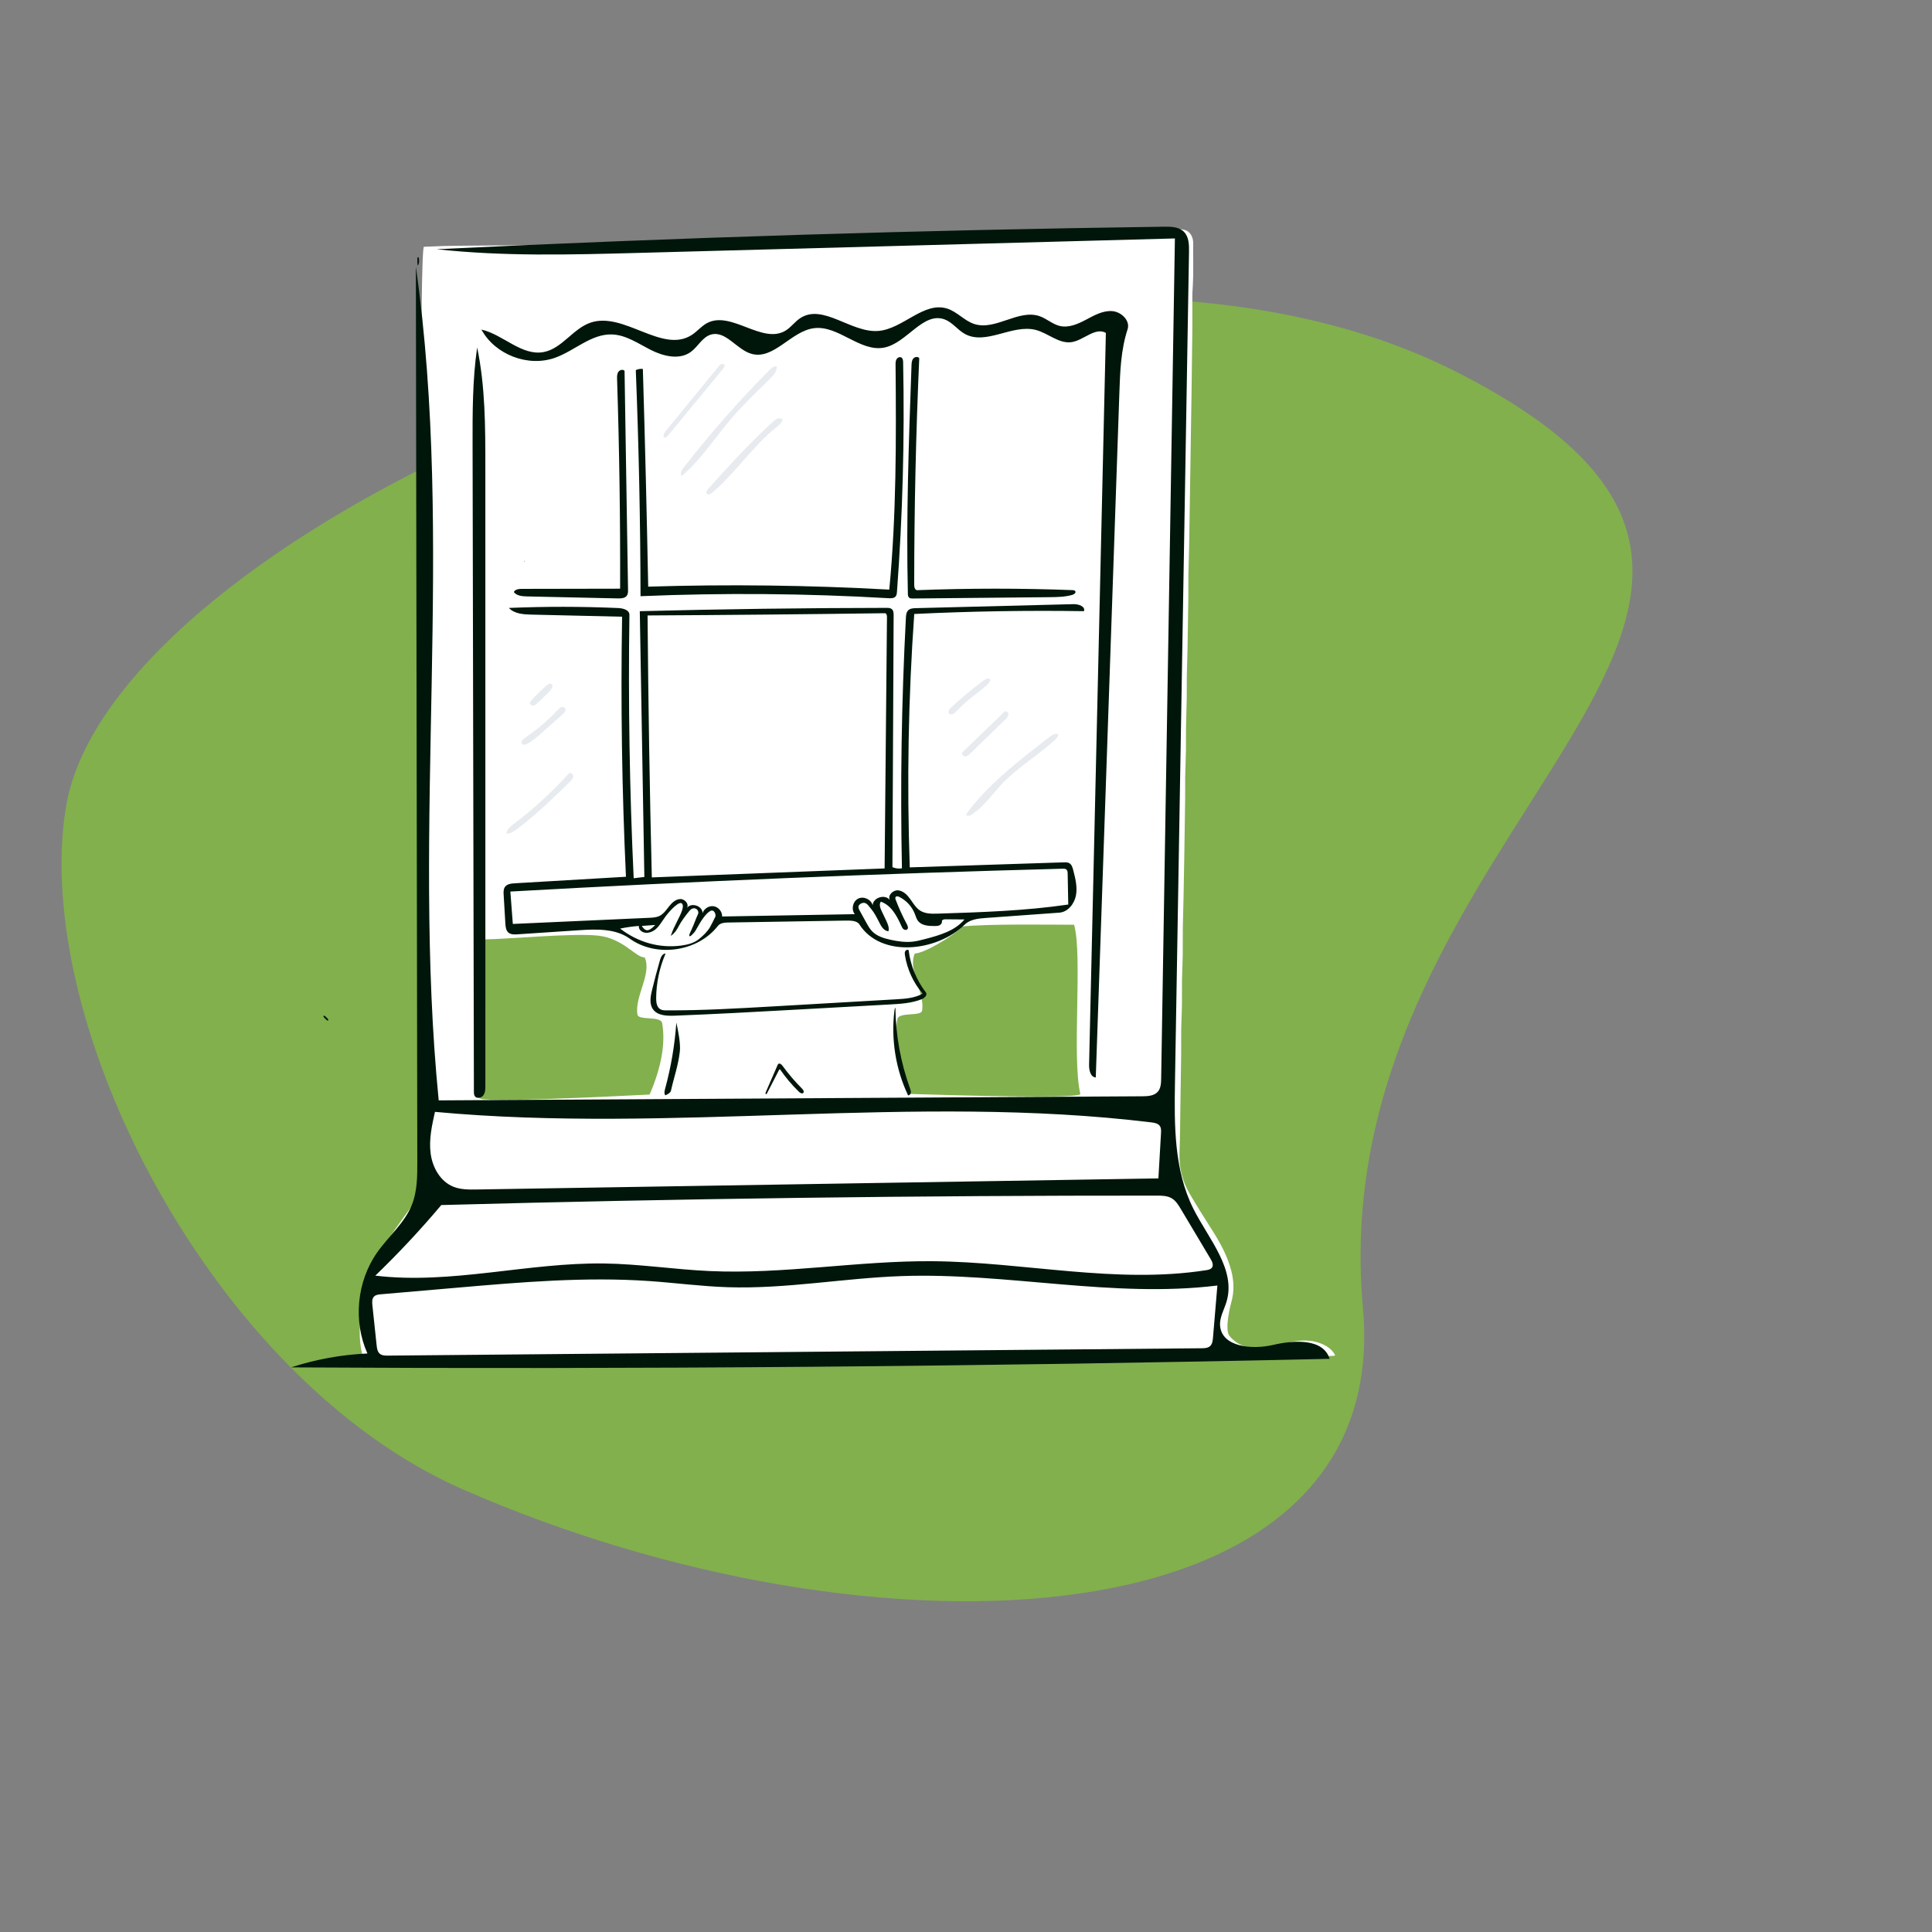 <svg width="973" height="973" viewBox="0 0 973 973" fill="none" xmlns="http://www.w3.org/2000/svg">
<rect x="0" y="0" width="973" height="973" fill="#808080" stroke="none"/>
<path fill-rule="evenodd" clip-rule="evenodd" d="M33.122 406.904C56.942 257.27 500.221 68.933 733.371 187.23C966.521 305.527 664.162 412.59 686.406 658.784C701.837 829.577 440.571 841.034 233.054 750.068C107.302 694.944 15.729 516.163 33.122 406.904Z" fill="#82B04D"/>
<g clip-path="url(#clip0_1_532)">
<path fill-rule="evenodd" clip-rule="evenodd" d="M594.025 115.459C597.543 115.427 599.856 117.014 600.685 120.334C601.098 121.988 600.881 123.807 600.894 125.551C600.925 130.036 600.977 134.521 600.92 139.005C600.884 141.798 600.663 144.588 600.53 147.38C600.505 147.911 600.499 148.444 600.499 148.976C600.497 154.829 600.544 160.683 600.488 166.536C600.39 176.801 600.238 187.065 600.093 197.33C599.972 205.853 599.827 214.375 599.694 222.897C599.559 231.554 599.426 240.21 599.291 248.867C599.158 257.389 599.042 265.912 598.882 274.434C598.787 279.472 598.587 284.508 598.499 289.547C598.438 293.053 598.525 296.563 598.48 300.07C598.369 308.726 598.239 317.383 598.078 326.039C597.985 331.01 597.781 335.98 597.695 340.951C597.633 344.525 597.733 348.101 597.671 351.675C597.586 356.579 597.376 361.482 597.294 366.386C597.23 370.161 597.333 373.938 597.268 377.713C597.19 382.216 596.972 386.716 596.892 391.218C596.828 394.859 596.917 398.502 596.871 402.143C596.761 411.001 596.618 419.858 596.475 428.716C596.352 436.3 596.223 443.884 596.07 451.468C595.96 456.975 595.768 462.481 595.685 467.989C595.622 472.232 595.725 476.479 595.658 480.723C595.589 485.091 595.355 489.457 595.285 493.826C595.218 498.003 595.323 502.182 595.255 506.359C595.192 510.325 594.947 514.289 594.884 518.256C594.816 522.499 594.91 526.746 594.86 530.99C594.755 539.781 594.607 548.571 594.464 557.361C594.339 565.08 594.343 572.804 594.023 580.514C593.715 587.93 595.424 594.806 599.111 601.137C602.867 607.586 606.892 613.88 610.884 620.189C614.831 626.425 618.294 632.917 620.128 640.074C621.438 645.185 621.63 650.489 620.16 655.662C619.657 657.431 616.594 669.633 619.2 672.804C622.546 676.873 626.775 678.7 631.985 678.818C637.062 678.934 641.883 677.699 646.749 676.572C652.666 675.202 658.607 674.213 664.565 676.375C667.529 677.451 670.201 678.97 671.954 681.714C672.221 682.132 672.869 682.834 671.454 682.841C668.024 682.86 664.595 683.072 661.166 683.206C654.307 683.474 647.449 683.749 640.59 684.007C636.625 684.157 632.66 684.284 628.694 684.411C624.26 684.552 619.826 684.689 615.391 684.812C610.219 684.956 605.048 685.095 599.876 685.213C593.431 685.361 586.986 685.496 580.541 685.616C572.622 685.762 564.703 685.903 556.783 686.017C546.251 686.167 535.717 686.273 525.185 686.428C518.002 686.534 510.821 686.694 503.639 686.822C502.41 686.844 501.18 686.815 499.951 686.826C485.129 686.958 470.307 687.094 455.485 687.225C454.189 687.237 452.893 687.217 451.597 687.229C436.44 687.36 421.283 687.496 406.126 687.628C404.763 687.639 403.399 687.619 402.036 687.631C387.013 687.762 371.991 687.898 356.968 688.03C355.672 688.041 354.375 688.021 353.079 688.033C337.922 688.164 322.765 688.3 307.608 688.432C306.379 688.439 187.15 688.424 185.921 688.439C183.976 688.454 175.674 673.511 187 640.074C189.515 632.649 198.355 619.066 213.519 599.326C211.454 282.706 211.454 124.36 213.519 124.287C216.882 124.168 220.243 124.014 223.606 123.889C231 123.616 308.395 123.36 315.79 123.079C318.617 122.972 321.441 122.784 324.268 122.689C329.037 122.529 333.808 122.427 338.577 122.275C342.074 122.164 345.569 122.001 349.066 121.88C353.232 121.735 357.399 121.621 361.565 121.472C364.794 121.356 368.02 121.179 371.25 121.08C376.421 120.921 381.593 120.816 386.764 120.667C390.797 120.551 394.829 120.397 398.862 120.271C403.363 120.129 407.865 120.001 412.366 119.867C416.868 119.733 421.369 119.596 425.871 119.466C430.64 119.328 435.41 119.199 440.179 119.062C444.771 118.931 449.362 118.788 453.954 118.662C459.125 118.521 464.297 118.393 469.469 118.258C474.573 118.125 479.678 117.988 484.783 117.857C490.155 117.72 495.528 117.59 500.901 117.454C506.139 117.322 511.38 117.233 516.616 117.037C520.613 116.887 524.604 116.584 528.6 116.389C529.191 116.361 529.795 116.645 530.391 116.637C538.645 116.522 546.9 116.395 555.154 116.244C561.331 116.131 567.508 115.975 573.685 115.847C580.465 115.707 587.244 115.532 594.025 115.459ZM243.716 473.097C239.367 488.608 246.709 533.347 241.332 552.926C241.332 554.7 269.945 554.136 327.169 551.236C333.135 537.357 335.239 525.374 333.481 515.288C332.824 511.517 321.601 514.013 321.052 511.039C319.398 502.083 328.504 490.179 324.659 482.185C320.012 482.185 314.014 472.644 301.277 471.214C288.539 469.784 254.403 473.097 243.716 473.097ZM484.56 466.616C480.259 471.326 465.402 480.185 460.754 480.185C456.91 488.179 466.015 500.083 464.362 509.039C463.813 512.013 452.59 509.517 451.932 513.288C450.174 523.374 452.196 535.92 457.996 550.926C515.386 552.7 544.081 552.7 544.081 550.926C539.723 532.442 545.298 481.239 540.949 465.728L540.186 465.727C528.774 465.704 497.008 465.218 484.56 466.616Z" fill="white"/>
</g>
<path fill-rule="evenodd" clip-rule="evenodd" d="M240.307 174.994C244.416 194.674 244.433 214.948 244.434 235.052C244.438 338.977 244.442 442.901 244.446 546.826C244.446 548.497 244.407 550.294 243.419 551.642C242.432 552.991 240.113 553.45 239.151 552.084C238.685 551.423 238.666 550.557 238.665 549.748C238.444 441.254 238.224 332.76 238.004 224.266C237.97 207.809 237.942 191.281 240.307 174.994H240.307Z" fill="#00160A"/>
<path fill-rule="evenodd" clip-rule="evenodd" d="M242.456 165.975C253.481 168.519 262.706 179.396 273.823 177.296C283.036 175.556 288.532 165.51 297.409 162.491C314.223 156.771 333.61 178.367 348.47 168.641C351.166 166.876 353.243 164.235 356.085 162.718C368.235 156.233 383.954 173.679 395.689 166.469C398.411 164.797 400.299 162.023 402.962 160.26C414.405 152.688 428.517 167.653 442.204 166.679C454.706 165.79 465.202 151.585 477.128 155.444C482.07 157.043 485.664 161.525 490.598 163.153C501.337 166.695 512.957 155.501 523.624 159.254C527.157 160.497 530.054 163.277 533.695 164.151C538.217 165.237 542.851 163.178 546.958 160.996C551.064 158.815 555.379 156.382 560.02 156.672C564.661 156.963 569.328 161.43 567.877 165.848C564.513 176.088 564.113 187.029 563.742 197.801C559.78 312.745 555.818 427.69 551.856 542.635C549.15 542.48 548.429 538.855 548.491 536.145C551.308 413.315 554.125 290.485 556.942 167.655C551.566 164.623 545.827 171.355 539.727 172.296C533.347 173.28 527.899 167.785 521.65 166.164C509.816 163.095 496.469 174.128 485.823 168.118C482.213 166.081 479.666 162.329 475.782 160.881C464.933 156.837 456.838 172.619 445.509 175.01C433.225 177.603 422.307 163.647 409.86 165.296C398.338 166.823 389.696 181.323 378.499 178.206C370.98 176.113 365.501 166.317 358.012 168.518C353.683 169.79 351.529 174.612 347.874 177.258C342.137 181.412 334.048 179.419 327.731 176.216C321.413 173.013 315.255 168.659 308.175 168.433C297.741 168.1 289.358 176.679 279.524 180.181C265.952 185.014 249.321 178.64 242.456 165.975V165.975Z" fill="#00160A"/>
<path fill-rule="evenodd" clip-rule="evenodd" d="M391.207 184.604C391.309 187.136 389.353 189.225 387.534 190.991C380.418 197.897 373.291 204.824 366.934 212.435C359.216 221.677 352.579 231.982 343.32 239.679C342.343 238.529 343.271 236.801 344.198 235.61C357.661 218.325 372.159 201.846 387.59 186.292C388.576 185.299 389.86 184.223 391.207 184.604V184.604Z" fill="#E7EAEE"/>
<path fill-rule="evenodd" clip-rule="evenodd" d="M490.189 409.688C489.125 410.44 487.792 411.147 486.575 410.681C487.032 409.291 487.946 408.105 488.865 406.967C500.105 393.049 514.436 382.012 528.623 371.114C529.9 370.133 531.58 369.106 533.005 369.857C532.876 371.058 531.952 372 531.063 372.817C522.725 380.481 512.754 386.294 504.919 394.472C500.024 399.582 495.968 405.605 490.189 409.688Z" fill="#E7EAEE"/>
<path fill-rule="evenodd" clip-rule="evenodd" d="M258.771 298.168C259.444 296.766 261.325 296.57 262.88 296.567C279.356 296.536 295.832 296.505 312.308 296.474C312.421 261.273 311.91 226.071 310.777 190.889C310.737 189.658 310.721 188.338 311.4 187.312C312.079 186.285 313.742 185.837 314.539 186.775C315.124 223.506 315.71 260.236 316.295 296.966C316.312 297.998 316.306 299.104 315.721 299.953C314.786 301.31 312.856 301.411 311.209 301.375C295.964 301.041 280.718 300.708 265.473 300.374C263.036 300.321 260.255 300.102 258.771 298.168V298.168Z" fill="#00160A"/>
<path fill-rule="evenodd" clip-rule="evenodd" d="M209.442 134.324C229.112 273.07 207.171 414.723 220.942 554.178C339.052 553.49 457.162 552.802 575.272 552.114C578.08 552.097 581.251 551.924 583.1 549.811C584.636 548.056 584.752 545.511 584.79 543.179C587.096 402.149 589.403 261.12 591.709 120.09C501.546 122.519 411.383 124.948 321.221 127.377C287.434 128.287 253.522 129.193 219.923 125.515C341.967 119.615 464.113 115.833 586.288 114.173C589.799 114.125 593.714 114.233 596.214 116.699C598.768 119.219 598.874 123.238 598.813 126.825C596.459 266.131 594.104 405.438 591.749 544.744C591.381 566.525 591.226 589.292 601.01 608.755C608.688 624.029 622.619 639.257 617.692 655.626C616.49 659.621 614.154 663.455 614.463 667.615C615.265 678.414 630.615 679.807 641.157 677.333C651.699 674.858 666.446 673.984 669.615 684.339C495.308 688.243 320.946 689.678 146.599 688.645C159.02 684.599 171.988 682.236 185.039 681.643C177.789 665.421 179.684 645.459 189.857 630.89C195.584 622.689 203.753 616.023 207.45 606.728C210.149 599.945 210.174 592.437 210.163 585.136C209.922 434.866 209.682 284.595 209.442 134.324ZM454.21 642.664C424.922 643.676 395.815 649.23 366.526 648.271C353.347 647.84 340.249 646.091 327.095 645.177C294.831 642.935 262.452 645.724 230.23 648.511C217.411 649.62 204.592 650.728 191.772 651.837C190.567 651.941 189.256 652.092 188.398 652.945C187.293 654.041 187.38 655.821 187.544 657.368C188.256 664.085 188.968 670.801 189.679 677.517C189.843 679.062 190.088 680.767 191.276 681.768C192.377 682.695 193.951 682.728 195.39 682.715C331.985 681.48 468.579 680.245 605.173 679.01C606.687 678.996 608.354 678.924 609.462 677.893C610.564 676.866 610.759 675.219 610.885 673.718C611.624 664.95 612.363 656.183 613.101 647.416C560.431 653.891 507.245 640.831 454.21 642.664ZM357.26 640.13C394.713 641.855 432.074 634.89 469.566 635.174C515.67 635.524 561.947 646.811 607.499 639.69C608.57 639.523 609.756 639.275 610.378 638.387C611.275 637.105 610.477 635.362 609.675 634.019C604.69 625.658 599.704 617.298 594.719 608.938C593.49 606.877 592.179 604.733 590.118 603.505C587.889 602.178 585.151 602.138 582.557 602.136C462.439 602.064 342.32 603.649 222.246 606.89C211.796 619.305 200.701 631.177 189.02 642.441C227.344 647.016 265.837 635.751 304.429 636.319C322.087 636.579 339.619 639.318 357.26 640.13ZM216.88 580.926C217.802 587.93 221.72 594.974 228.264 597.635C232.013 599.16 236.189 599.117 240.236 599.051C354.623 597.19 469.01 595.329 583.397 593.467C583.836 585.87 584.274 578.273 584.713 570.675C584.783 569.458 584.829 568.142 584.153 567.127C583.253 565.775 581.44 565.453 579.828 565.256C460.337 550.681 338.92 571.067 219.057 559.962C217.512 566.856 215.959 573.922 216.88 580.926Z" fill="#00160A"/>
<path fill-rule="evenodd" clip-rule="evenodd" d="M389.203 212.435C389.9 211.798 390.628 211.149 391.521 210.838C392.413 210.528 393.522 210.64 394.139 211.356C393.772 212.936 392.389 214.036 391.126 215.053C379.09 224.738 370.455 238.07 358.713 248.11C357.852 248.846 356.326 249.464 355.795 248.463C355.43 247.774 355.984 246.973 356.505 246.392C367.003 234.691 377.595 223.036 389.203 212.435V212.435Z" fill="#E7EAEE"/>
<path fill-rule="evenodd" clip-rule="evenodd" d="M255.112 419.877C255.096 417.826 256.922 416.303 258.561 415.072C268.641 407.495 277.989 398.944 286.43 389.575C287.179 388.743 288.694 389.733 288.699 390.853C288.704 391.973 287.845 392.886 287.044 393.669C278.539 401.982 270.002 410.322 260.49 417.463C258.889 418.664 257.114 419.881 255.112 419.877Z" fill="#E7EAEE"/>
<path fill-rule="evenodd" clip-rule="evenodd" d="M320.204 186.419C321.291 185.863 322.55 185.649 323.76 185.813C324.854 222.353 325.75 258.898 326.448 295.448C366.916 294.199 407.439 294.7 447.864 296.948C451.454 259.36 451.369 221.526 451.028 183.769C451.019 182.785 451.024 181.745 451.528 180.899C452.031 180.054 453.223 179.538 454.032 180.097C454.732 180.58 454.818 181.563 454.836 182.414C455.634 220.99 454.598 259.604 451.733 298.082C451.675 298.859 451.599 299.684 451.123 300.301C450.327 301.332 448.806 301.349 447.505 301.273C405.917 298.849 364.207 298.51 322.585 300.257C322.506 262.301 321.712 224.346 320.204 186.419Z" fill="#00160A"/>
<path fill-rule="evenodd" clip-rule="evenodd" d="M457.324 551.647C451.07 538.411 448.665 523.383 450.475 508.856C450.536 508.364 450.616 507.84 450.941 507.465C451.094 521.326 453.603 535.158 458.327 548.191C458.571 548.865 458.826 549.572 458.727 550.283C458.627 550.994 458.04 551.693 457.324 551.647H457.324Z" fill="#00160A"/>
<path fill-rule="evenodd" clip-rule="evenodd" d="M484.781 378.793C491.798 372.023 498.814 365.253 505.83 358.483C506.561 357.778 507.876 358.723 507.861 359.738C507.846 360.753 507.067 361.573 506.34 362.281C500.462 367.999 494.585 373.718 488.708 379.436C487.95 380.173 487.074 380.96 486.018 380.944C484.961 380.929 484.021 379.527 484.781 378.793H484.781Z" fill="#E7EAEE"/>
<path fill-rule="evenodd" clip-rule="evenodd" d="M335.704 508.849C353.571 508.913 371.421 507.883 389.258 506.854C409.92 505.661 430.583 504.469 451.246 503.276C455.856 503.01 460.652 502.692 464.672 500.419C460 494.959 456.877 488.189 455.754 481.092C455.646 480.41 455.564 479.674 455.882 479.061C456.2 478.447 457.082 478.088 457.606 478.537C458.54 486.237 461.578 493.672 466.304 499.822C467.262 501.068 465.607 502.662 464.147 503.242C459.104 505.246 453.574 505.57 448.156 505.869C432.222 506.751 416.287 507.633 400.353 508.514C380.136 509.633 359.917 510.752 339.684 511.523C335.728 511.674 331.074 511.483 328.817 508.231C326.939 505.526 327.595 501.871 328.37 498.671C329.612 493.545 330.965 488.445 332.429 483.378C332.847 481.929 333.686 480.171 335.192 480.253C332.131 487.315 330.511 494.998 330.459 502.695C330.445 504.788 330.753 507.244 332.567 508.287C333.499 508.823 334.629 508.845 335.704 508.849Z" fill="#00160A"/>
<path fill-rule="evenodd" clip-rule="evenodd" d="M334.785 220.511C333.657 220.005 334.299 218.298 335.082 217.342C344.041 206.398 353 195.455 361.959 184.512C362.334 184.053 362.732 183.577 363.281 183.355C363.83 183.132 364.572 183.265 364.834 183.796C365.135 184.407 364.677 185.104 364.244 185.629C355.274 196.5 346.304 207.37 337.334 218.24C336.603 219.126 335.834 220.041 334.785 220.511H334.785Z" fill="#E7EAEE"/>
<path fill-rule="evenodd" clip-rule="evenodd" d="M210.33 133.774C210.169 132.539 210.126 131.288 210.2 130.044C210.212 129.844 210.255 129.604 210.441 129.53C210.749 129.407 210.955 129.851 210.99 130.18C211.123 131.433 211.2 132.863 210.33 133.774H210.33Z" fill="#00160A"/>
<path fill-rule="evenodd" clip-rule="evenodd" d="M528.443 300.752C505.525 300.974 482.606 301.197 459.687 301.419C459.048 301.425 458.346 301.41 457.862 300.992C457.301 300.509 457.241 299.677 457.224 298.938C456.312 260.632 457.685 222.312 459.058 184.02C459.1 182.832 459.174 181.555 459.908 180.62C460.643 179.684 462.3 179.408 462.958 180.399C461.268 218.429 460.421 256.497 460.415 294.564C460.415 295.715 460.802 297.267 461.951 297.223C487.999 296.228 514.085 296.221 540.134 297.202C540.665 297.222 541.289 297.295 541.552 297.758C542.002 298.551 540.935 299.336 540.059 299.589C536.307 300.668 532.347 300.714 528.443 300.752V300.752Z" fill="#00160A"/>
<path fill-rule="evenodd" clip-rule="evenodd" d="M164.443 513.673C164.033 513.265 163.624 512.858 163.214 512.451C162.995 512.232 162.763 511.891 162.955 511.648C163.178 511.366 163.621 511.618 163.874 511.872C164.252 512.251 164.629 512.631 165.007 513.01C165.259 513.264 165.506 513.712 165.219 513.927C164.981 514.105 164.655 513.883 164.443 513.673L164.443 513.673Z" fill="#00160A"/>
<path fill-rule="evenodd" clip-rule="evenodd" d="M278.147 344.904C278.39 345.365 278.214 345.934 277.976 346.398C277.425 347.47 276.576 348.353 275.728 349.209C274.066 350.888 272.363 352.525 270.62 354.12C270.03 354.661 269.386 355.22 268.594 355.337C267.802 355.454 266.863 354.902 266.89 354.102C266.905 353.642 267.219 353.252 267.52 352.904C269.906 350.148 272.507 347.58 275.293 345.231C275.716 344.874 276.163 344.512 276.7 344.38C277.237 344.247 277.889 344.414 278.147 344.904V344.904Z" fill="#E7EAEE"/>
<path fill-rule="evenodd" clip-rule="evenodd" d="M264.211 282.798C264.036 282.791 264.03 282.464 264.205 282.45C264.381 282.463 264.376 282.792 264.2 282.799L264.211 282.798Z" fill="#00160A"/>
<path fill-rule="evenodd" clip-rule="evenodd" d="M262.647 374.191C262.45 373.499 263.015 372.837 263.557 372.364C264.762 371.312 266.088 370.41 267.387 369.476C272.263 365.97 276.787 361.975 280.87 357.57C281.342 357.061 281.827 356.532 282.46 356.247C283.094 355.963 283.923 355.987 284.394 356.498C284.843 356.984 284.832 357.763 284.545 358.36C284.258 358.956 283.75 359.411 283.255 359.849C279.782 362.923 276.31 365.997 272.837 369.071C270.563 371.084 268.261 373.116 265.58 374.543C265.079 374.81 264.543 375.06 263.975 375.059C263.407 375.059 262.802 374.738 262.647 374.191H262.647Z" fill="#E7EAEE"/>
<path fill-rule="evenodd" clip-rule="evenodd" d="M481.539 358.295C481.05 358.821 480.55 359.374 479.889 359.657C479.228 359.94 478.352 359.866 477.926 359.287C477.24 358.355 478.141 357.104 478.99 356.318C484.053 351.63 489.357 347.2 494.872 343.052C495.911 342.271 497.22 341.46 498.424 341.949C498.555 342.003 498.692 342.083 498.737 342.218C498.772 342.325 498.742 342.442 498.707 342.55C498.173 344.19 496.765 345.367 495.412 346.437C490.635 350.214 485.688 353.836 481.539 358.295Z" fill="#E7EAEE"/>
<path fill-rule="evenodd" clip-rule="evenodd" d="M340.618 514.984C341.49 518.955 342.85 525.583 342.374 529.62C341.516 536.897 339.529 542.123 337.914 549.271C337.655 550.414 336.14 551.185 335.057 551.63C334.387 550.702 334.671 549.423 334.971 548.319C337.935 537.428 339.829 526.245 340.618 514.984Z" fill="#00160A"/>
<path fill-rule="evenodd" clip-rule="evenodd" d="M404.559 550.383C403.986 551.012 402.962 550.428 402.353 549.834C398.837 546.412 395.659 542.643 392.878 538.601C392.744 538.405 392.456 538.637 392.347 538.847C390.318 542.788 388.289 546.729 386.26 550.67C386.173 550.839 386.055 551.03 385.865 551.045C385.482 551.074 385.479 550.476 385.632 550.124C387.624 545.553 389.615 540.982 391.607 536.411C391.698 536.203 391.793 535.988 391.963 535.838C392.616 535.263 393.567 536.043 394.079 536.746C397.052 540.829 400.345 544.68 403.917 548.251C404.5 548.834 405.115 549.774 404.559 550.383Z" fill="#00160A"/>
<path fill-rule="evenodd" clip-rule="evenodd" d="M254.296 446.694C253.52 447.805 253.57 449.272 253.65 450.624L254.508 465.074C254.607 466.75 254.802 468.624 256.091 469.699C257.294 470.702 259.028 470.651 260.59 470.547L291.355 468.5C300.24 467.909 309.931 467.534 317.165 472.727C330.579 482.358 351.399 479.351 361.54 466.318C362.729 464.789 364.939 464.628 366.875 464.596L425.289 463.638L425.445 463.635C428.079 463.591 431.523 463.534 432.792 465.527C443.609 482.511 471.846 479.318 485.872 465.632C488.571 462.998 492.668 462.582 496.429 462.31L533.513 459.63C537.826 459.318 541.08 455.196 541.874 450.945C542.667 446.693 541.575 442.341 540.49 438.154C540.155 436.861 539.727 435.44 538.582 434.753C537.738 434.247 536.692 434.264 535.708 434.296L458.181 436.833C456.679 394.293 457.433 351.673 460.437 309.213C488.899 307.838 517.405 307.367 545.897 307.799C546.751 305.473 543.217 304.2 540.74 304.263L461.286 306.279C459.913 306.314 458.4 306.405 457.416 307.362C456.433 308.319 456.3 309.827 456.228 311.197C454.03 353.194 453.365 395.271 454.235 437.316C452.627 437.581 450.943 437.371 449.449 436.72L450.055 309.921C450.06 308.782 449.997 307.485 449.125 306.752C448.428 306.166 447.434 306.138 446.524 306.139C405.083 306.183 363.642 306.741 322.215 307.813L324.512 441.66L319.136 442.302C317.072 398.121 316.356 353.876 316.99 309.651C317.025 307.215 313.821 306.333 311.387 306.226C293.03 305.421 274.638 305.403 256.279 306.172C259.061 309.148 263.601 309.44 267.674 309.534L313.3 310.587C312.565 354.249 313.213 397.935 315.244 441.557L259.251 444.843C257.426 444.95 255.342 445.194 254.296 446.694ZM326.13 309.958C365.964 309.749 405.798 309.373 445.629 308.827C446.451 308.816 446.71 309.925 446.702 310.747L445.513 437.367L328.273 441.882C327.189 397.914 326.474 353.937 326.13 309.958ZM342.571 452.777C340.285 452.868 338.429 454.618 337.004 456.409C336.777 456.694 336.553 456.985 336.328 457.277C335.142 458.816 333.938 460.378 332.222 461.245C330.618 462.055 328.762 462.151 326.967 462.231L258.274 465.32L257.022 449.005C349.692 443.807 442.438 439.972 535.221 437.501C535.858 437.484 536.556 437.488 537.046 437.895C537.631 438.381 537.691 439.241 537.706 440.001L538 455.541C516.293 458.725 494.308 459.427 472.38 460.124C469.305 460.222 466.021 460.265 463.424 458.616C461.655 457.492 460.447 455.732 459.249 453.986C458.968 453.576 458.688 453.168 458.4 452.768C456.89 450.666 454.863 448.611 452.284 448.399C449.704 448.186 446.972 450.933 448.122 453.252C445.756 450.129 439.677 452.009 439.487 455.923C438.745 452.95 434.951 451.201 432.208 452.567C429.465 453.933 428.576 458.016 430.501 460.399L363.679 461.568C363.766 459.152 361.867 456.82 359.483 456.416C357.099 456.012 354.538 457.589 353.825 459.899C353.884 456.244 348.155 454.299 345.977 457.235C347.151 455.272 344.856 452.687 342.571 452.777ZM448.522 473.298C445.132 472.555 441.621 471.497 439.208 469.002C437.981 467.733 437.116 466.167 436.265 464.621L433.016 458.715C432.629 458.012 432.23 457.247 432.331 456.45C432.433 455.654 434.968 453.23 437.228 455.923C439.487 458.616 440.316 459.685 442.057 463.061C442.201 463.339 442.345 463.627 442.49 463.919C443.654 466.253 444.952 468.856 447.449 468.995C447.93 467.174 447.099 465.29 446.288 463.59L444.025 458.844C443.306 457.335 442.613 455.447 443.609 454.105C448.796 455.855 451.69 461.255 453.922 466.254C454.202 466.883 454.5 467.538 455.04 467.965C455.579 468.392 456.44 468.499 456.924 468.01C457.562 467.365 457.155 466.288 456.728 465.489C454.602 461.515 452.727 457.407 451.117 453.197C450.929 452.705 450.76 452.098 451.097 451.693C451.505 451.202 452.293 451.407 452.866 451.688C456.416 453.425 459.275 456.531 460.713 460.212C460.823 460.495 460.926 460.783 461.03 461.07C461.366 462.009 461.704 462.95 462.3 463.741C464.135 466.177 467.652 466.382 470.701 466.367C471.529 466.363 472.387 466.353 473.137 466.004C473.888 465.655 474.502 464.866 474.373 464.048C474.252 463.279 475.328 462.97 476.106 462.977L485.732 463.062C480.906 468.821 473.155 471.021 465.887 472.925C463.829 473.464 461.763 474.005 459.649 474.238C455.932 474.649 452.174 474.099 448.522 473.298ZM312.307 467.659C315.434 467.003 318.606 466.556 321.793 466.322C321.535 467.417 322.273 468.543 323.23 469.133C325.463 470.511 328.491 469.544 330.438 467.785C331.75 466.6 332.734 465.123 333.718 463.644C334.195 462.929 334.671 462.213 335.186 461.529C337.224 458.821 342.688 452.658 343.77 455.541C344.406 457.235 342.832 460.372 341.079 463.865C339.848 466.318 338.53 468.945 337.826 471.372C340.026 469.699 340.949 468.167 341.925 466.254C343.052 464.048 345.388 460.951 347.207 458.715C348.027 457.708 349.247 457.106 350.404 457.623C351.56 458.14 351.905 459.54 351.599 460.212C350.883 461.79 350.429 462.95 349.975 464.111C349.521 465.272 349.067 466.433 348.351 468.01C348.305 468.11 348.235 468.253 348.149 468.425C347.719 469.296 346.923 470.904 347.207 471.38C347.499 471.87 348.295 471.022 349.107 470.157C349.299 469.953 349.491 469.748 349.678 469.559C349.964 469.271 350.448 468.419 351.082 467.303C352.622 464.593 355.044 460.331 357.636 458.844C359.762 457.623 360.701 460.747 360.255 461.691C359.433 463.428 358.56 465.14 357.636 466.825C356.411 469.06 354.057 471.295 352.08 472.904C349.569 474.948 346.29 475.787 343.079 476.207C331.92 477.664 321.229 474.519 312.307 467.659ZM326.13 468.5C324.49 468.659 323.23 466.322 323.23 466.322L329.978 465.831C329.978 465.831 327.769 468.342 326.13 468.5Z" fill="#00160A"/>
<defs>
<clipPath id="clip0_1_532">
<rect width="638.288" height="743.372" fill="white" transform="translate(180.329 115.463)"/>
</clipPath>
</defs>
</svg>
